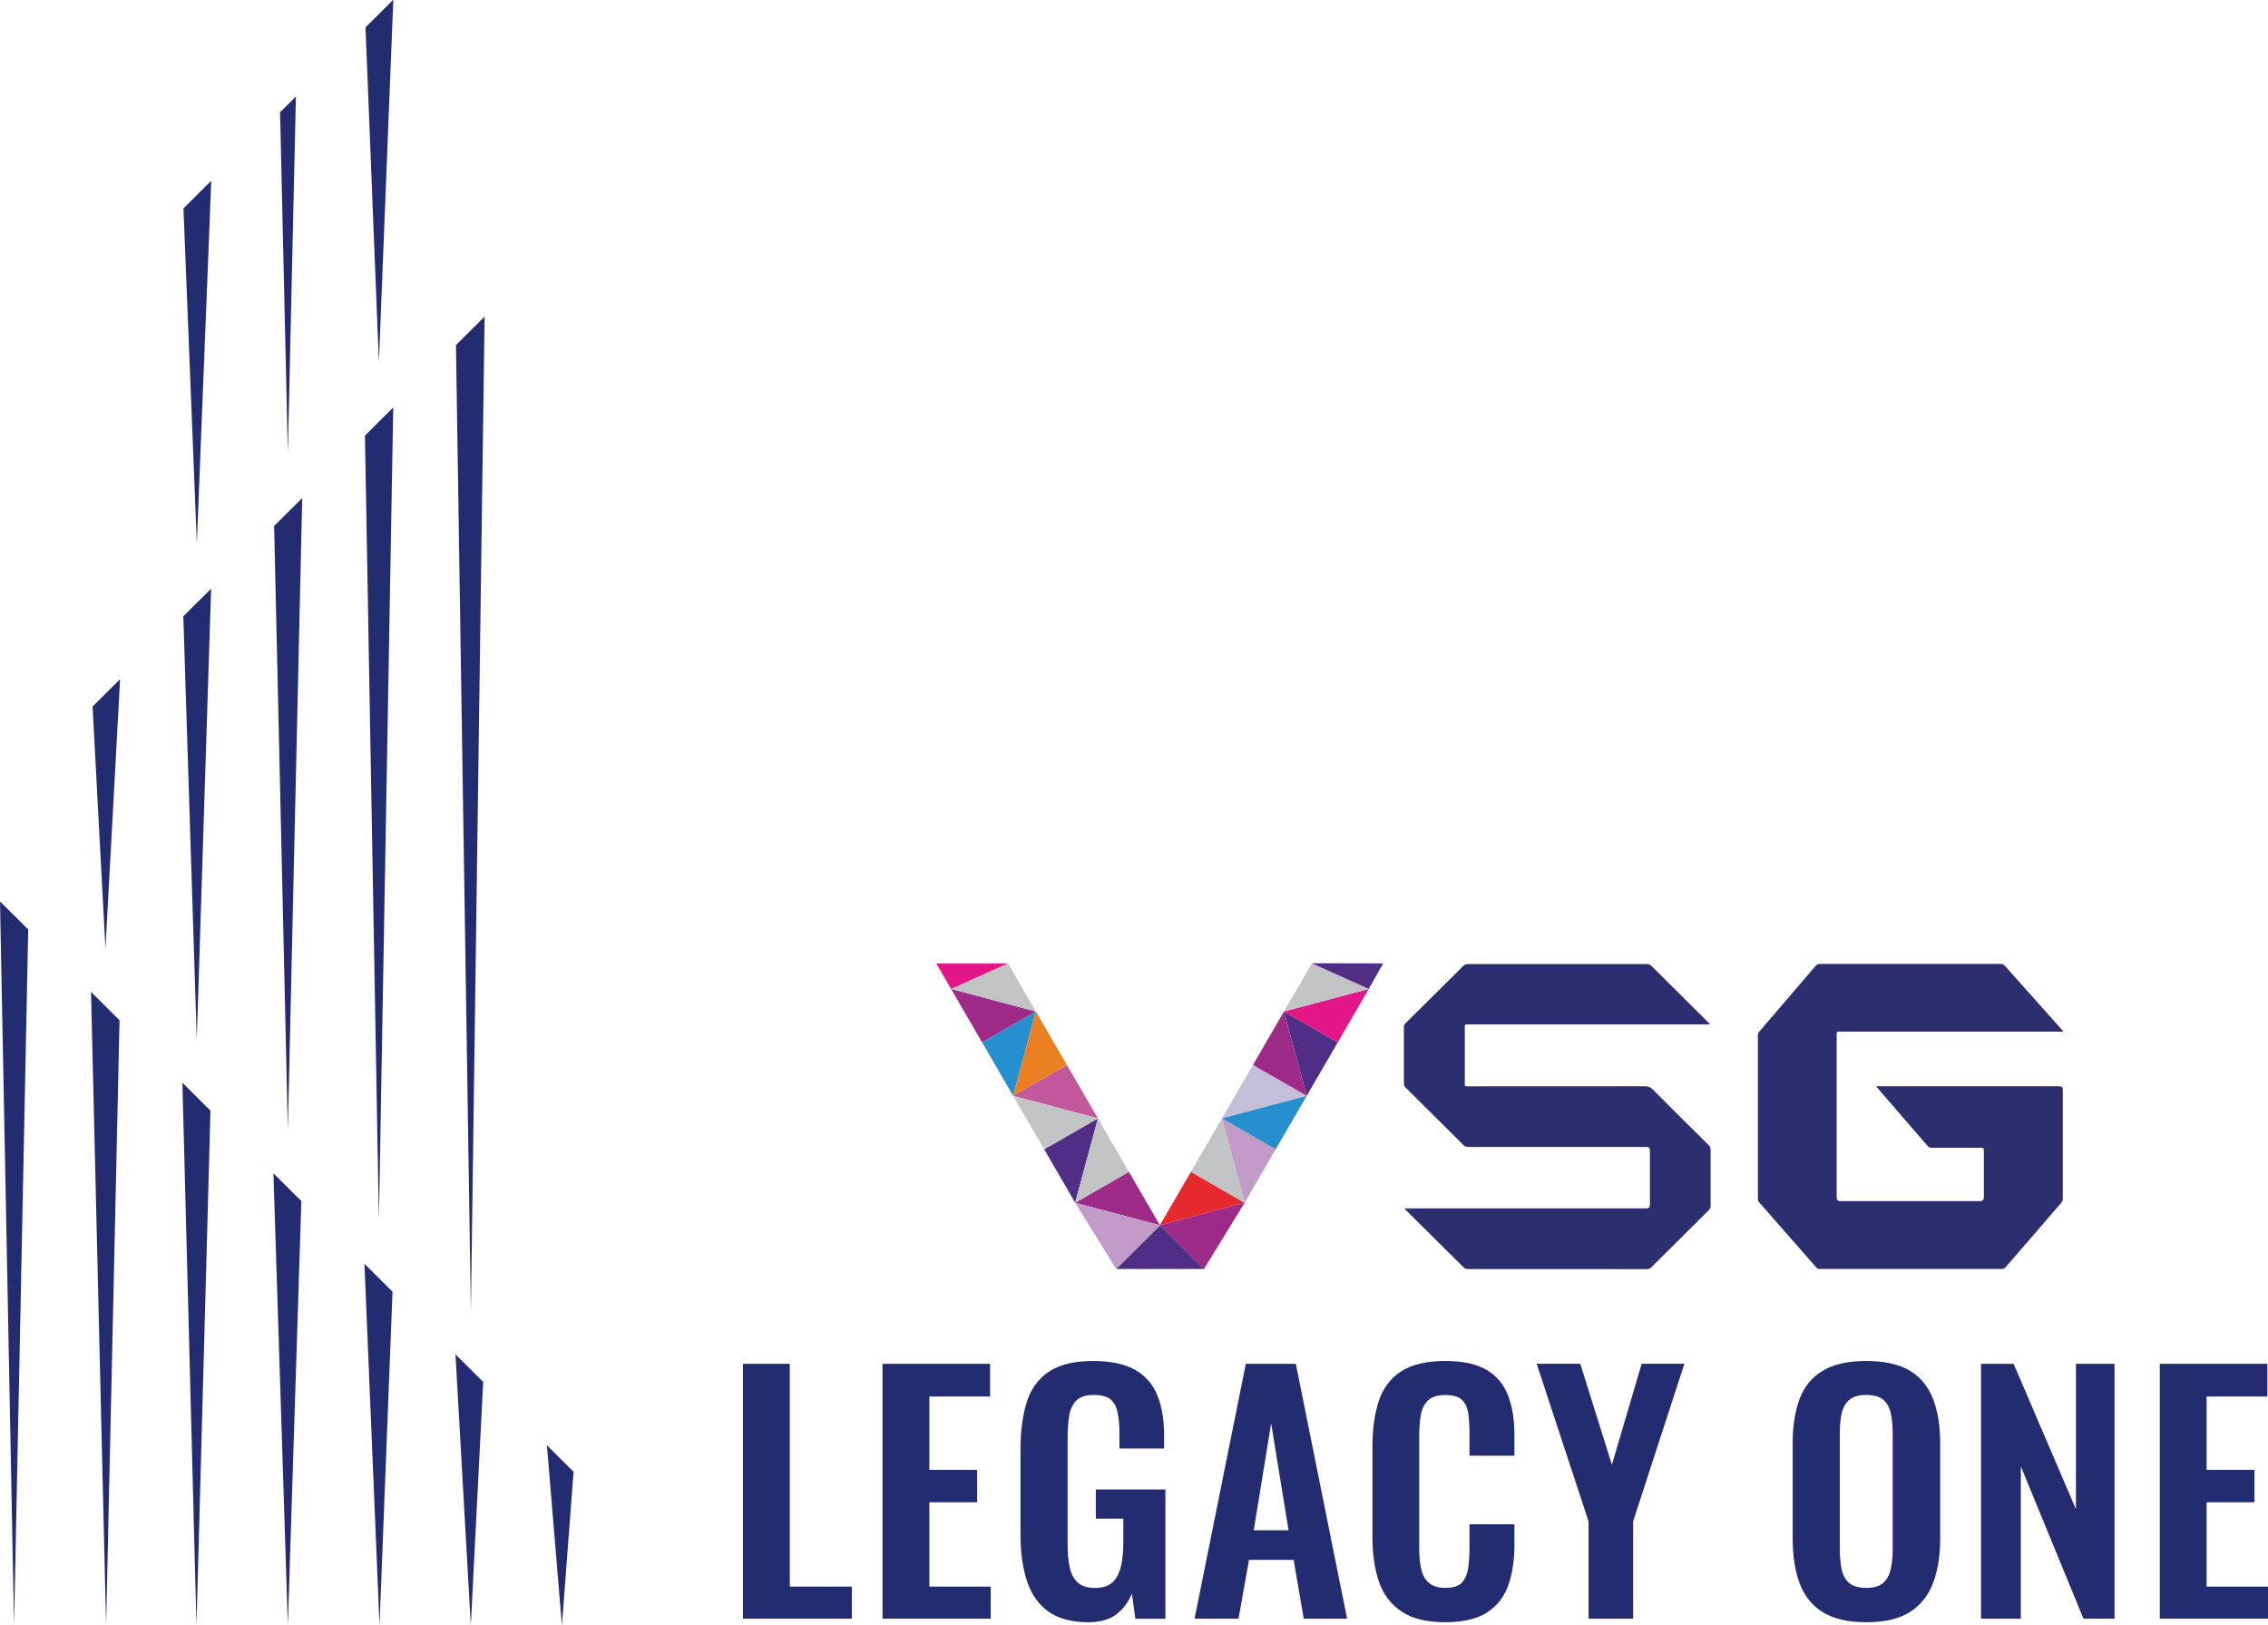 <svg width="127" height="91" viewBox="0 0 127 91" fill="none" xmlns="http://www.w3.org/2000/svg">
<g clip-path="url(#clip0_45_32640)">
<path fill-rule="evenodd" clip-rule="evenodd" d="M71.897 56.633L73.172 61.355L74.91 58.362L71.897 56.633Z" fill="#502E85"/>
<path fill-rule="evenodd" clip-rule="evenodd" d="M69.696 67.34L64.947 68.604L66.686 65.612L69.696 67.34Z" fill="#E5292D"/>
<path fill-rule="evenodd" clip-rule="evenodd" d="M68.424 62.619L69.695 67.34L71.434 64.347L68.424 62.619Z" fill="#C29BC8"/>
<path fill-rule="evenodd" clip-rule="evenodd" d="M64.947 68.604L69.696 67.34L67.418 71.05L64.947 68.604Z" fill="#9E2A88"/>
<path fill-rule="evenodd" clip-rule="evenodd" d="M73.172 61.355L68.424 62.619L70.162 59.626L73.172 61.355Z" fill="#C3BFD8"/>
<path fill-rule="evenodd" clip-rule="evenodd" d="M69.695 67.34L68.424 62.619L66.686 65.612L69.695 67.34Z" fill="#C1C3C4"/>
<path fill-rule="evenodd" clip-rule="evenodd" d="M68.424 62.619L73.172 61.355L71.434 64.347L68.424 62.619Z" fill="#268FCE"/>
<path fill-rule="evenodd" clip-rule="evenodd" d="M71.897 56.633L73.172 61.355L70.162 59.626L71.897 56.633Z" fill="#9E2A88"/>
<path fill-rule="evenodd" clip-rule="evenodd" d="M76.645 55.369L71.897 56.633L74.91 58.362L76.645 55.369Z" fill="#E21686"/>
<path fill-rule="evenodd" clip-rule="evenodd" d="M71.897 56.633L76.645 55.369L73.461 53.939L71.897 56.633Z" fill="#C1C3C4"/>
<path fill-rule="evenodd" clip-rule="evenodd" d="M77.457 53.939L73.449 53.931L76.645 55.369L77.457 53.939Z" fill="#502E85"/>
<path fill-rule="evenodd" clip-rule="evenodd" d="M67.417 71.05H62.498L64.957 68.604L67.417 71.05Z" fill="#502E85"/>
<path fill-rule="evenodd" clip-rule="evenodd" d="M58.004 56.633L56.733 61.355L54.994 58.362L58.004 56.633Z" fill="#268FCE"/>
<path fill-rule="evenodd" clip-rule="evenodd" d="M60.205 67.34L64.954 68.604L63.215 65.612L60.205 67.34Z" fill="#9E2A88"/>
<path fill-rule="evenodd" clip-rule="evenodd" d="M61.481 62.619L60.205 67.34L58.471 64.347L61.481 62.619Z" fill="#502E85"/>
<path fill-rule="evenodd" clip-rule="evenodd" d="M64.954 68.604L60.205 67.34L62.498 71.05L64.954 68.604Z" fill="#C29BC8"/>
<path fill-rule="evenodd" clip-rule="evenodd" d="M56.732 61.355L61.481 62.619L59.742 59.626L56.732 61.355Z" fill="#C2589C"/>
<path fill-rule="evenodd" clip-rule="evenodd" d="M60.205 67.34L61.48 62.619L63.215 65.612L60.205 67.34Z" fill="#C1C3C4"/>
<path fill-rule="evenodd" clip-rule="evenodd" d="M61.481 62.619L56.732 61.355L58.471 64.347L61.481 62.619Z" fill="#C1C3C4"/>
<path fill-rule="evenodd" clip-rule="evenodd" d="M58.004 56.633L56.732 61.355L59.742 59.626L58.004 56.633Z" fill="#EB8023"/>
<path fill-rule="evenodd" clip-rule="evenodd" d="M53.256 55.369L58.004 56.633L54.994 58.362L53.256 55.369Z" fill="#9E2A88"/>
<path fill-rule="evenodd" clip-rule="evenodd" d="M58.004 56.633L53.256 55.369L56.44 53.939L58.004 56.633Z" fill="#C1C3C4"/>
<path fill-rule="evenodd" clip-rule="evenodd" d="M56.44 53.939L53.255 55.369L52.432 53.947L56.44 53.939Z" fill="#E21686"/>
<path d="M105.061 60.819H115.314C115.444 60.819 115.509 60.881 115.509 61.004C115.509 63.032 115.509 65.064 115.509 67.092C115.509 67.198 115.481 67.277 115.414 67.356C114.372 68.561 113.33 69.766 112.289 70.971C112.249 71.018 112.17 71.05 112.107 71.05C108.701 71.054 105.291 71.054 101.885 71.05C101.826 71.05 101.746 71.014 101.707 70.967C100.637 69.75 99.568 68.534 98.503 67.313C98.463 67.269 98.436 67.195 98.436 67.135C98.436 64.08 98.436 61.02 98.436 57.964C98.436 57.901 98.463 57.822 98.503 57.771C99.556 56.538 100.618 55.306 101.675 54.073C101.738 53.998 101.806 53.971 101.905 53.971C105.283 53.971 108.657 53.971 112.035 53.971C112.126 53.971 112.194 53.994 112.257 54.065C113.338 55.282 114.423 56.495 115.509 57.712C115.516 57.72 115.516 57.728 115.536 57.759H103.109C102.808 57.759 102.847 57.751 102.847 58.015C102.847 61.024 102.847 64.032 102.847 67.041C102.847 67.18 102.919 67.25 103.061 67.25H110.879C111.016 67.25 111.086 67.183 111.089 67.049C111.089 66.171 111.089 65.296 111.089 64.418C111.089 64.296 111.057 64.261 110.93 64.261C110.004 64.265 109.077 64.265 108.15 64.261C108.087 64.261 108 64.225 107.956 64.178C106.998 63.075 106.047 61.973 105.093 60.87C105.085 60.858 105.077 60.846 105.057 60.815" fill="#2B2F70"/>
<path d="M95.75 57.357H82.3C82.253 57.357 82.201 57.357 82.154 57.357C82.055 57.349 82.023 57.393 82.023 57.491C82.027 57.944 82.023 58.401 82.023 58.854C82.023 59.433 82.023 60.012 82.023 60.59C82.023 60.835 81.991 60.823 82.253 60.823C85.54 60.823 88.827 60.823 92.114 60.819C92.296 60.819 92.419 60.87 92.546 60.996C93.587 62.044 94.637 63.083 95.686 64.123C95.758 64.194 95.789 64.269 95.789 64.367C95.789 65.418 95.789 66.466 95.789 67.517C95.789 67.616 95.758 67.683 95.69 67.75C94.613 68.817 93.536 69.888 92.463 70.959C92.395 71.026 92.328 71.058 92.229 71.058C88.879 71.058 85.532 71.058 82.181 71.054C82.114 71.054 82.027 71.026 81.98 70.983C80.886 69.904 79.797 68.821 78.708 67.738C78.689 67.718 78.677 67.699 78.641 67.659H92.174C92.319 67.659 92.391 67.587 92.391 67.443V64.41C92.391 64.284 92.329 64.22 92.205 64.217C88.879 64.217 85.552 64.217 82.225 64.217C82.11 64.217 82.027 64.19 81.944 64.107C80.871 63.036 79.793 61.965 78.716 60.898C78.645 60.827 78.613 60.756 78.613 60.654C78.613 59.606 78.613 58.562 78.613 57.515C78.613 57.424 78.637 57.357 78.704 57.29C79.79 56.215 80.871 55.14 81.956 54.065C82.007 54.014 82.094 53.978 82.166 53.978C85.528 53.975 88.89 53.975 92.253 53.978C92.32 53.978 92.403 54.01 92.451 54.057C93.532 55.124 94.605 56.196 95.682 57.267C95.702 57.286 95.722 57.314 95.758 57.357" fill="#2B2F70"/>
<path d="M32.118 82.403L31.465 91L30.625 80.919L32.118 82.403ZM5.40842e-05 50.466L0.788 91L1.58 52.041L-0.004 50.466H5.40842e-05ZM5.097 55.538L5.941 91.004L6.693 57.125L5.097 55.538ZM10.214 60.622L11.002 91L11.786 62.185L10.214 60.622ZM15.311 65.694L16.119 91.004L16.875 67.25L15.315 65.698L15.311 65.694ZM20.408 70.763L21.251 91L21.98 72.322L20.412 70.763H20.408ZM25.505 75.831L26.364 91.004L27.057 77.374L25.505 75.831ZM25.532 19.324L26.368 73.397L27.136 17.725L25.532 19.324ZM20.435 24.388L21.216 68.325L22.02 22.813L20.435 24.388ZM15.35 29.449L16.119 63.257L16.923 27.885L15.35 29.449ZM10.265 34.505L11.018 58.192L11.822 32.957L10.265 34.505ZM5.184 39.557L5.905 53.104L6.725 38.026L5.184 39.557ZM11.81 10.14L10.273 11.668L11.022 30.433L11.83 10.14H11.814H11.81ZM15.683 6.285L16.119 25.361L16.57 5.403L15.683 6.285ZM22.008 0L20.467 1.532L21.216 20.293L22.023 0H22.008ZM11.81 10.14L10.273 11.668L11.81 10.14Z" fill="#242C71"/>
<path d="M41.603 90.63V76.358H44.225V88.834H47.699V90.63H41.603Z" fill="#242C71"/>
<path d="M49.418 90.63V76.358H55.442V78.19H52.04V82.297H54.717V84.112H52.04V88.834H55.477V90.63H49.418Z" fill="#242C71"/>
<path d="M60.954 90.827C60.008 90.827 59.259 90.626 58.705 90.228C58.151 89.83 57.751 89.263 57.509 88.527C57.267 87.794 57.145 86.928 57.145 85.928V81.135C57.145 80.111 57.263 79.233 57.497 78.493C57.735 77.752 58.151 77.185 58.745 76.792C59.343 76.398 60.166 76.201 61.216 76.201C62.198 76.201 62.974 76.366 63.556 76.693C64.135 77.024 64.55 77.496 64.804 78.111C65.057 78.729 65.184 79.477 65.184 80.359V81.1H62.685V80.289C62.685 79.832 62.653 79.438 62.586 79.107C62.523 78.78 62.392 78.528 62.198 78.359C62.004 78.19 61.687 78.103 61.251 78.103C60.792 78.103 60.455 78.213 60.249 78.438C60.044 78.662 59.913 78.954 59.861 79.32C59.81 79.682 59.782 80.084 59.782 80.517V86.491C59.782 86.983 59.822 87.412 59.905 87.779C59.988 88.145 60.142 88.421 60.364 88.618C60.59 88.811 60.907 88.909 61.323 88.909C61.739 88.909 62.071 88.803 62.297 88.59C62.523 88.377 62.677 88.086 62.768 87.708C62.855 87.334 62.903 86.885 62.903 86.369V85.03H61.362V83.392H65.259V90.634H63.576L63.382 89.224C63.192 89.693 62.907 90.079 62.523 90.378C62.139 90.677 61.616 90.827 60.954 90.827Z" fill="#242C71"/>
<path d="M66.891 90.63L69.762 76.358H72.562L75.433 90.63H73.005L72.439 87.334H69.94L69.354 90.63H66.891ZM70.205 85.68H72.154L71.18 79.69L70.205 85.68Z" fill="#242C71"/>
<path d="M80.925 90.827C79.871 90.827 79.047 90.622 78.454 90.209C77.856 89.799 77.44 89.236 77.206 88.527C76.968 87.818 76.853 86.995 76.853 86.07V80.978C76.853 80.001 76.972 79.158 77.206 78.442C77.444 77.725 77.859 77.174 78.454 76.784C79.052 76.398 79.875 76.201 80.925 76.201C81.919 76.201 82.695 76.37 83.253 76.705C83.816 77.04 84.212 77.52 84.449 78.142C84.687 78.764 84.802 79.489 84.802 80.308V81.505H82.287V80.273C82.287 79.875 82.267 79.509 82.224 79.182C82.184 78.855 82.069 78.591 81.887 78.398C81.705 78.205 81.388 78.107 80.941 78.107C80.493 78.107 80.164 78.209 79.958 78.414C79.752 78.619 79.618 78.894 79.558 79.241C79.499 79.588 79.471 79.978 79.471 80.415V86.617C79.471 87.133 79.511 87.558 79.594 87.893C79.677 88.228 79.828 88.48 80.046 88.649C80.263 88.818 80.56 88.905 80.941 88.905C81.376 88.905 81.689 88.803 81.871 88.598C82.053 88.393 82.168 88.117 82.216 87.779C82.263 87.44 82.287 87.058 82.287 86.633V85.345H84.802V86.491C84.802 87.338 84.691 88.086 84.465 88.74C84.24 89.393 83.847 89.901 83.285 90.272C82.723 90.642 81.935 90.827 80.921 90.827H80.925Z" fill="#242C71"/>
<path d="M88.954 90.63V85.183L86.047 76.355H88.49L90.261 82.01L91.928 76.355H94.32L91.449 85.183V90.63H88.95H88.954Z" fill="#242C71"/>
<path d="M104.494 90.827C103.476 90.827 102.668 90.638 102.066 90.264C101.464 89.889 101.032 89.346 100.771 88.641C100.51 87.936 100.383 87.101 100.383 86.141V80.8C100.383 79.836 100.514 79.013 100.771 78.323C101.032 77.634 101.464 77.111 102.066 76.748C102.668 76.386 103.476 76.201 104.494 76.201C105.511 76.201 106.351 76.382 106.949 76.748C107.547 77.111 107.979 77.638 108.244 78.323C108.509 79.009 108.644 79.836 108.644 80.8V86.156C108.644 87.109 108.509 87.932 108.244 88.633C107.979 89.334 107.547 89.874 106.949 90.256C106.351 90.638 105.535 90.827 104.494 90.827ZM104.494 88.905C104.929 88.905 105.254 88.811 105.46 88.621C105.666 88.432 105.805 88.176 105.876 87.846C105.947 87.519 105.983 87.156 105.983 86.771V80.198C105.983 79.8 105.947 79.442 105.876 79.123C105.805 78.804 105.666 78.556 105.46 78.375C105.254 78.194 104.929 78.103 104.494 78.103C104.082 78.103 103.769 78.194 103.555 78.375C103.341 78.556 103.203 78.808 103.131 79.123C103.06 79.442 103.024 79.8 103.024 80.198V86.771C103.024 87.156 103.056 87.515 103.123 87.846C103.187 88.176 103.325 88.432 103.539 88.621C103.753 88.811 104.07 88.905 104.498 88.905H104.494Z" fill="#242C71"/>
<path d="M110.93 90.63V76.358H112.755L116.245 84.498V76.358H118.407V90.63H116.668L113.159 82.1V90.63H110.926H110.93Z" fill="#242C71"/>
<path d="M120.941 90.63V76.358H126.965V78.19H123.563V82.297H126.24V84.112H123.563V88.834H127.001V90.63H120.941Z" fill="#242C71"/>
</g>
<defs>
<clipPath id="clip0_45_32640">
<rect width="127" height="91" fill="white"/>
</clipPath>
</defs>
</svg>
